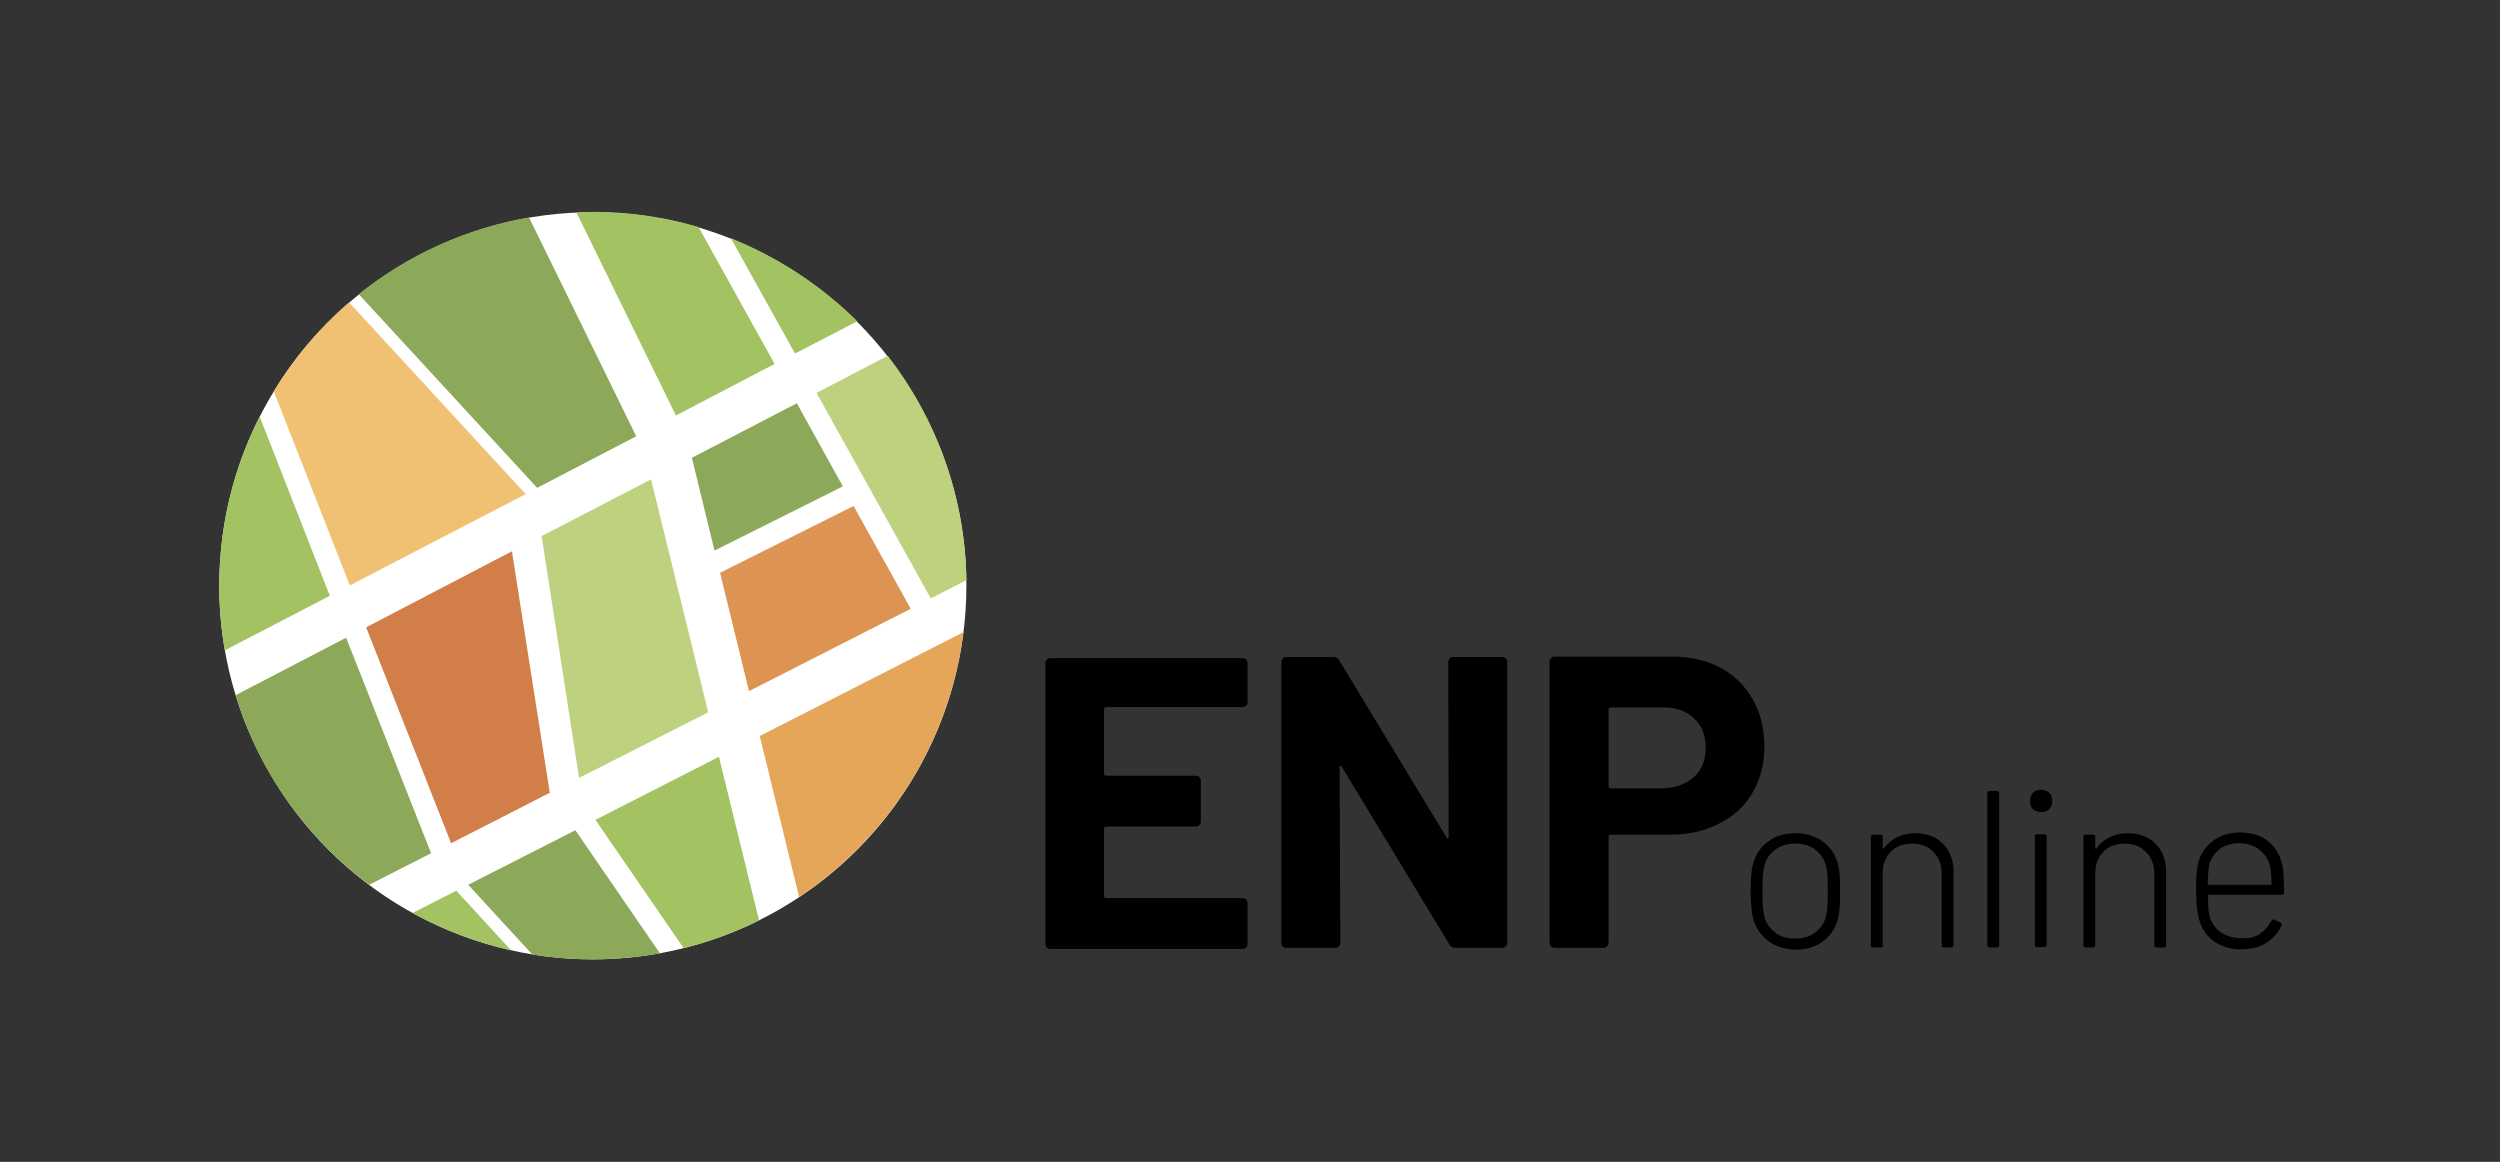 <?xml version="1.0" encoding="utf-8"?>
<!-- Generator: Adobe Illustrator 27.8.1, SVG Export Plug-In . SVG Version: 6.00 Build 0)  -->
<svg version="1.1" xmlns="http://www.w3.org/2000/svg" xmlns:xlink="http://www.w3.org/1999/xlink" x="0px" y="0px"
	 viewBox="0 0 673.9 313.2" style="enable-background:new 0 0 673.9 313.2;" xml:space="preserve">
<rect x="0" y="0" width="673.9" height="313.2" fill="#333333" stroke="none"/>
<style type="text/css">
	.st0{fill:#FFFFFF;}
	.st1{fill:#A3C262;}
	.st2{fill:#BDD17F;}
	.st3{fill:#D17E48;}
	.st4{fill:#8CA859;}
	.st5{fill:#DD9453;}
	.st6{fill:#F1C173;}
	.st7{fill:#E6A65A;}
</style>
<g id="Kreis_weiß">
	<circle id="Kreis" class="st0" cx="159.8" cy="157.9" r="100.7"/>
</g>
<g id="Flächen_00000140706512775837653900000012961280911201710222_">
	<g id="Flächen">
		<path class="st1" d="M197,64.2l17.3,31.1l16.8-8.7C221.4,77,209.8,69.4,197,64.2z"/>
		<polygon class="st2" points="190.9,192 175.5,129.2 146,144.5 156.1,209.7 		"/>
		<polygon class="st3" points="98.7,169.1 121.6,227.3 148.2,213.7 138,148.6 		"/>
		<path class="st4" d="M93.3,171.9l-29.8,15.5c6.3,20.7,19.1,38.5,36,51.1l16.7-8.5L93.3,171.9z"/>
		<polygon class="st5" points="245.5,164.1 230.1,136.4 194.1,154.4 201.9,186.3 		"/>
		<path class="st1" d="M155.4,57.3l26.8,54.7l26.6-13.9l-20.5-36.9c-9.1-2.7-18.7-4.1-28.6-4.1C158.3,57.2,156.9,57.2,155.4,57.3z"
			/>
		<path class="st6" d="M94.3,157.8l47.4-24.6L94.1,81.5c-8,6.9-14.8,14.9-20.3,24L94.3,157.8z"/>
		<polygon class="st4" points="186.5,123.4 192.6,148.4 227.2,131.1 214.8,108.7 		"/>
		<path class="st7" d="M259.7,170.4l-54.9,28l10.6,43.4C239.3,225.9,256,200.2,259.7,170.4z"/>
		<path class="st2" d="M220.1,105.9l30.8,55.4l9.6-4.9c-0.3-22.8-8.2-43.7-21.2-60.5L220.1,105.9z"/>
		<path class="st1" d="M193.8,204l-33.3,17l23.8,34.6c7.1-1.8,13.9-4.3,20.3-7.5L193.8,204z"/>
		<path class="st4" d="M144.8,131.5l26.7-13.9l-28.9-59c-17.2,3-32.9,10.3-45.9,20.7L144.8,131.5z"/>
		<path class="st1" d="M70,112.3c-7,13.7-10.9,29.2-10.9,45.6c0,5.9,0.5,11.8,1.5,17.4l28.3-14.7L70,112.3z"/>
		<path class="st1" d="M123,240.1l-11.8,6c8.2,4.5,17.2,8,26.6,10.1L123,240.1z"/>
		<path class="st4" d="M155.1,223.8l-28.9,14.7l17.3,18.8c5.3,0.9,10.8,1.3,16.3,1.3c6.2,0,12.2-0.6,18.1-1.6L155.1,223.8z"/>
	</g>
</g>
<g id="ENPonline">
	<g>
		<path d="M335.9,190.2c-0.3,0.3-0.6,0.4-1,0.4h-36.7c-0.4,0-0.6,0.2-0.6,0.6v17.3c0,0.4,0.2,0.6,0.6,0.6h24.1c0.4,0,0.7,0.1,1,0.4
			c0.3,0.3,0.4,0.6,0.4,1v10.9c0,0.4-0.1,0.7-0.4,1c-0.3,0.3-0.6,0.4-1,0.4h-24.1c-0.4,0-0.6,0.2-0.6,0.6v18.1
			c0,0.4,0.2,0.6,0.6,0.6h36.7c0.4,0,0.7,0.1,1,0.4c0.3,0.3,0.4,0.6,0.4,1v10.9c0,0.4-0.1,0.7-0.4,1c-0.3,0.3-0.6,0.4-1,0.4h-51.7
			c-0.4,0-0.7-0.1-1-0.4c-0.3-0.3-0.4-0.6-0.4-1v-75.6c0-0.4,0.1-0.7,0.4-1c0.3-0.3,0.6-0.4,1-0.4h51.7c0.4,0,0.7,0.1,1,0.4
			c0.3,0.3,0.4,0.6,0.4,1v10.9C336.3,189.7,336.2,190,335.9,190.2z"/>
		<path d="M390.8,177.5c0.3-0.3,0.6-0.4,1-0.4h13.1c0.4,0,0.7,0.1,1,0.4c0.3,0.3,0.4,0.6,0.4,1v75.6c0,0.4-0.1,0.7-0.4,1
			c-0.3,0.3-0.6,0.4-1,0.4h-12.6c-0.7,0-1.3-0.3-1.6-0.9l-29-47.9c-0.2-0.2-0.3-0.3-0.4-0.3c-0.2,0-0.2,0.2-0.2,0.5l0.2,47.2
			c0,0.4-0.1,0.7-0.4,1c-0.3,0.3-0.6,0.4-1,0.4h-13.1c-0.4,0-0.7-0.1-1-0.4c-0.3-0.3-0.4-0.6-0.4-1v-75.6c0-0.4,0.1-0.7,0.4-1
			c0.3-0.3,0.6-0.4,1-0.4h12.6c0.7,0,1.3,0.3,1.6,0.9l28.9,47.7c0.1,0.2,0.3,0.3,0.4,0.3c0.1,0,0.2-0.2,0.2-0.5l-0.1-47
			C390.4,178.1,390.6,177.7,390.8,177.5z"/>
		<path d="M463.8,180c3.7,2,6.6,4.9,8.7,8.6c2.1,3.7,3.1,7.9,3.1,12.7c0,4.7-1.1,8.8-3.2,12.4c-2.1,3.6-5.1,6.4-9,8.3
			c-3.8,2-8.3,3-13.3,3h-15.9c-0.4,0-0.6,0.2-0.6,0.6v28.5c0,0.4-0.1,0.7-0.4,1c-0.3,0.3-0.6,0.4-1,0.4h-13.1c-0.4,0-0.7-0.1-1-0.4
			c-0.3-0.3-0.4-0.6-0.4-1v-75.7c0-0.4,0.1-0.7,0.4-1c0.3-0.3,0.6-0.4,1-0.4h31.5C455.7,177,460,178,463.8,180z M456.7,209.4
			c2.1-2,3.1-4.6,3.1-7.8c0-3.3-1-5.9-3.1-7.9c-2.1-2-4.8-3-8.3-3h-14.2c-0.4,0-0.6,0.2-0.6,0.6v20.6c0,0.4,0.2,0.6,0.6,0.6h14.2
			C451.9,212.3,454.6,211.3,456.7,209.4z"/>
		<path d="M476.7,253.7c-2-1.5-3.4-3.5-4.1-6c-0.4-1.6-0.7-4.1-0.7-7.5s0.2-5.9,0.7-7.5c0.7-2.5,2.1-4.5,4.1-5.9
			c2-1.5,4.4-2.2,7.3-2.2c2.8,0,5.2,0.7,7.3,2.2s3.4,3.5,4.1,5.9c0.2,0.9,0.4,2,0.5,3.1c0.1,1.1,0.1,2.6,0.1,4.4
			c0,1.8,0,3.3-0.1,4.5c-0.1,1.1-0.2,2.2-0.5,3.1c-0.7,2.5-2,4.5-4.1,6c-2,1.5-4.5,2.2-7.3,2.2C481.1,255.9,478.7,255.1,476.7,253.7
			z M489.4,251.3c1.5-1.2,2.5-2.7,2.9-4.7c0.3-1.1,0.4-3.2,0.4-6.4c0-3.2-0.1-5.3-0.4-6.4c-0.4-2-1.4-3.5-2.9-4.7
			c-1.5-1.2-3.3-1.7-5.5-1.7s-4,0.6-5.5,1.7c-1.5,1.2-2.5,2.7-2.9,4.7c-0.3,1.2-0.4,3.4-0.4,6.4c0,3,0.1,5.1,0.4,6.4
			c0.4,2,1.4,3.5,2.9,4.7c1.5,1.2,3.3,1.7,5.5,1.7C486,253,487.9,252.5,489.4,251.3z"/>
		<path d="M523.7,227.4c1.9,1.9,2.9,4.4,2.9,7.5v19.9c0,0.4-0.2,0.6-0.6,0.6h-2c-0.4,0-0.6-0.2-0.6-0.6v-19.3c0-2.4-0.7-4.3-2.2-5.8
			c-1.4-1.5-3.3-2.3-5.7-2.3c-2.4,0-4.4,0.7-5.8,2.2c-1.5,1.5-2.2,3.4-2.2,5.8v19.4c0,0.4-0.2,0.6-0.6,0.6h-2
			c-0.4,0-0.6-0.2-0.6-0.6v-29.2c0-0.4,0.2-0.6,0.6-0.6h2c0.4,0,0.6,0.2,0.6,0.6v3c0,0.1,0,0.2,0.1,0.2c0.1,0,0.1,0,0.2-0.1
			c0.9-1.3,2.1-2.3,3.5-3c1.4-0.7,3.1-1.1,5-1.1C519.3,224.6,521.8,225.5,523.7,227.4z"/>
		<path d="M535.7,254.8v-41c0-0.4,0.2-0.6,0.6-0.6h2c0.4,0,0.6,0.2,0.6,0.6v41c0,0.4-0.2,0.6-0.6,0.6h-2
			C535.9,255.4,535.7,255.2,535.7,254.8z"/>
		<path d="M548,218.1c-0.6-0.6-0.8-1.3-0.8-2.2c0-0.9,0.3-1.6,0.8-2.2c0.6-0.6,1.3-0.8,2.2-0.8c0.9,0,1.6,0.3,2.2,0.8
			c0.6,0.6,0.8,1.3,0.8,2.2c0,0.9-0.3,1.6-0.8,2.2c-0.6,0.6-1.3,0.8-2.2,0.8C549.3,218.9,548.6,218.6,548,218.1z M548.5,254.7v-29.2
			c0-0.4,0.2-0.6,0.6-0.6h2c0.4,0,0.6,0.2,0.6,0.6v29.2c0,0.4-0.2,0.6-0.6,0.6h-2C548.7,255.3,548.5,255.1,548.5,254.7z"/>
		<path d="M581,227.4c1.9,1.9,2.9,4.4,2.9,7.5v19.9c0,0.4-0.2,0.6-0.6,0.6h-2c-0.4,0-0.6-0.2-0.6-0.6v-19.3c0-2.4-0.7-4.3-2.2-5.8
			c-1.4-1.5-3.3-2.3-5.7-2.3c-2.4,0-4.4,0.7-5.8,2.2c-1.5,1.5-2.2,3.4-2.2,5.8v19.4c0,0.4-0.2,0.6-0.6,0.6h-2
			c-0.4,0-0.6-0.2-0.6-0.6v-29.2c0-0.4,0.2-0.6,0.6-0.6h2c0.4,0,0.6,0.2,0.6,0.6v3c0,0.1,0,0.2,0.1,0.2c0.1,0,0.1,0,0.2-0.1
			c0.9-1.3,2.1-2.3,3.5-3c1.4-0.7,3.1-1.1,5-1.1C576.6,224.6,579.1,225.5,581,227.4z"/>
		<path d="M609.1,251.8c1.3-0.9,2.4-2.1,3.2-3.6c0.2-0.4,0.5-0.5,0.8-0.3l1.6,0.8c0.4,0.2,0.5,0.5,0.3,0.8c-0.9,2-2.3,3.5-4.2,4.7
			c-1.9,1.2-4.2,1.7-6.7,1.7c-2.8,0-5.2-0.7-7.2-2.1c-2-1.4-3.3-3.2-4-5.6c-0.3-1-0.5-2.1-0.7-3.4c-0.1-1.2-0.2-2.8-0.2-4.7
			c0-2,0-3.5,0.1-4.5c0.1-1,0.2-1.9,0.4-2.8c0.6-2.5,2-4.6,4-6.1c2-1.5,4.4-2.3,7.3-2.3c3.3,0,5.9,0.9,7.9,2.6
			c2,1.7,3.2,4.1,3.7,7.1c0.1,0.8,0.2,1.7,0.2,2.7c0,1,0.1,2.3,0.1,3.8c0,0.4-0.2,0.6-0.6,0.6h-19.7c-0.2,0-0.2,0.1-0.2,0.2
			c0,2.6,0.1,4.3,0.3,5.1c0.4,2,1.4,3.5,3,4.7c1.5,1.1,3.5,1.7,5.9,1.7C606.1,253,607.8,252.6,609.1,251.8z M595.1,238.3
			c0,0.2,0.1,0.2,0.2,0.2h16.8c0.2,0,0.2-0.1,0.2-0.2c0-2-0.1-3.5-0.3-4.5c-0.4-1.9-1.4-3.5-2.9-4.7c-1.5-1.2-3.3-1.8-5.5-1.8
			s-4,0.6-5.4,1.7s-2.4,2.7-2.8,4.6C595.3,234.4,595.2,236,595.1,238.3z"/>
	</g>
</g>
</svg>
